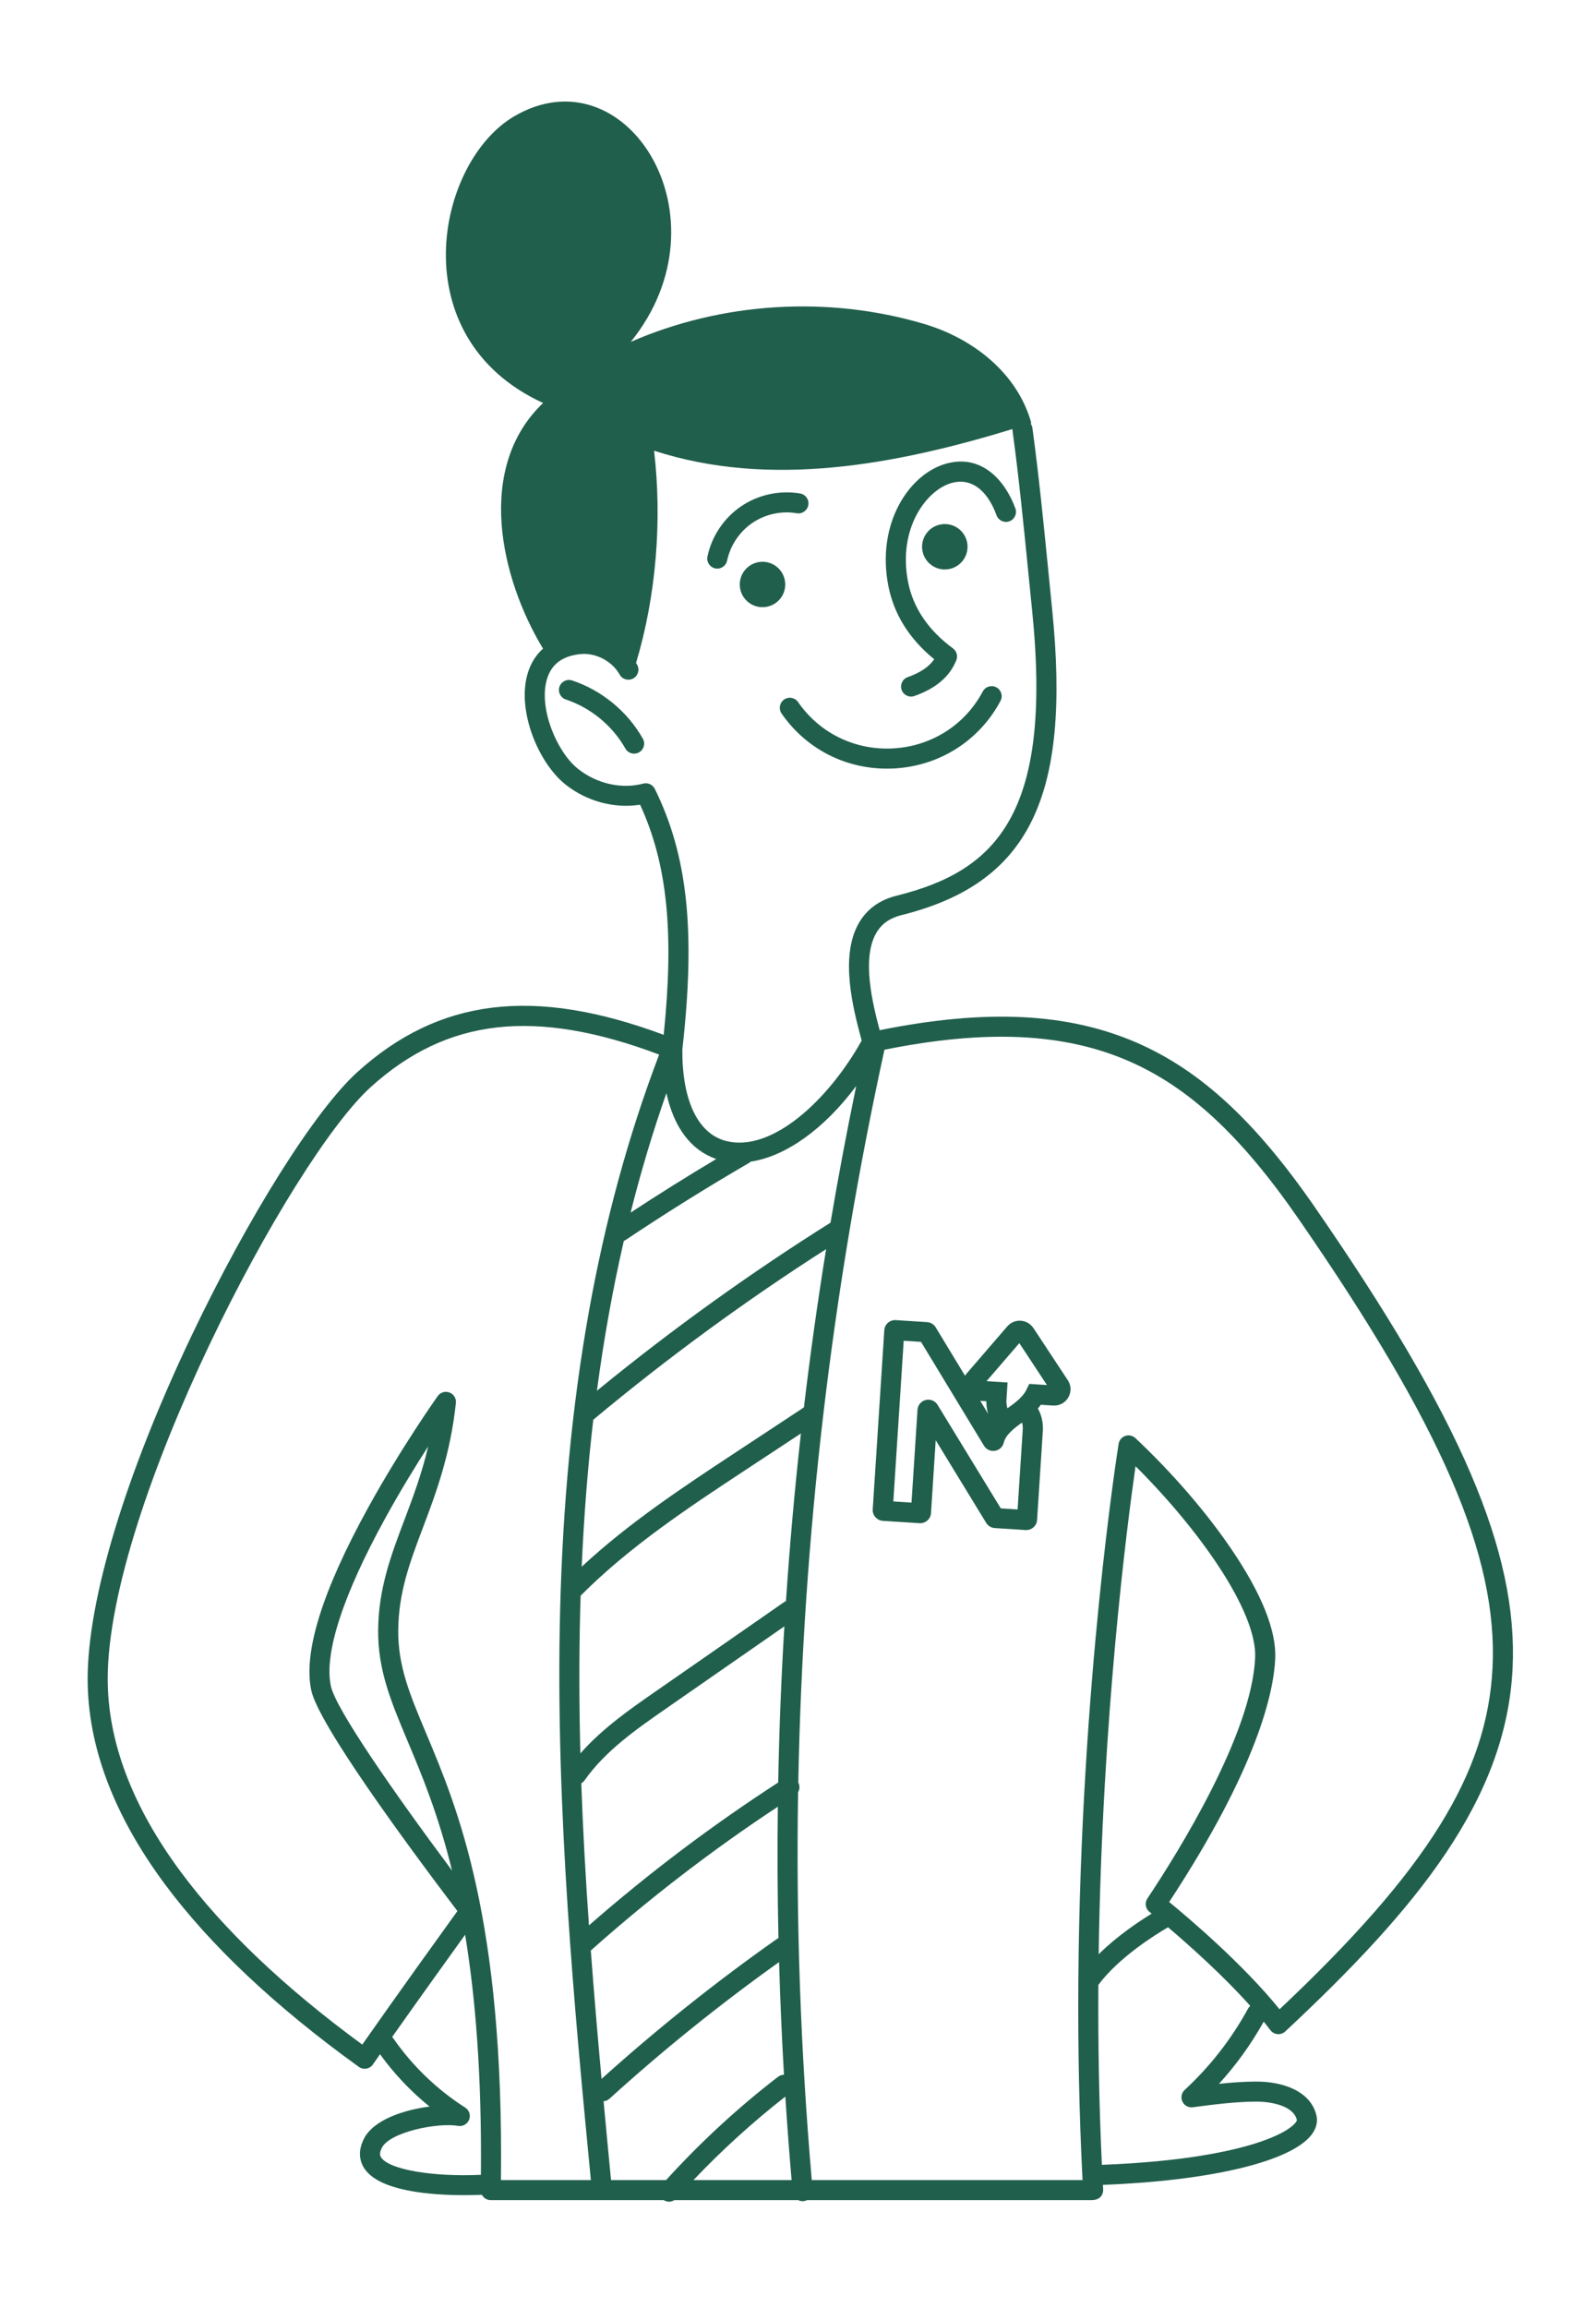 <?xml version="1.0" encoding="UTF-8"?> <svg xmlns="http://www.w3.org/2000/svg" width="346" height="500" viewBox="0 0 346 500" fill="none"><path d="M204.181 113.581C201.48 113.939 199.583 116.411 199.941 119.103C200.299 121.8 202.775 123.694 205.472 123.336C208.169 122.978 210.071 120.506 209.712 117.814C209.354 115.117 206.878 113.223 204.181 113.581Z" fill="#215F4D"></path><path d="M170.19 125.987C169.832 123.29 167.355 121.396 164.659 121.754C161.957 122.112 160.06 124.584 160.418 127.276C160.777 129.973 163.253 131.867 165.95 131.509C168.651 131.151 170.548 128.679 170.19 125.987Z" fill="#215F4D"></path><path d="M124.033 147.424C122.894 147.043 121.663 147.662 121.281 148.8C120.9 149.937 121.52 151.166 122.66 151.547C128.067 153.34 132.776 157.216 135.573 162.174C135.973 162.88 136.713 163.279 137.471 163.279C137.834 163.279 138.197 163.187 138.537 162.999C139.584 162.412 139.956 161.087 139.364 160.041C136.042 154.152 130.456 149.556 124.033 147.424Z" fill="#215F4D"></path><path d="M202.532 142.828C201.402 144.47 199.537 145.722 196.785 146.704C195.655 147.107 195.062 148.35 195.467 149.478C195.784 150.368 196.624 150.923 197.516 150.923C197.759 150.923 198.007 150.882 198.246 150.795C202.932 149.125 205.904 146.584 207.324 143.03C207.691 142.113 207.393 141.062 206.593 140.475C201.228 136.526 197.952 131.679 196.859 126.074C194.589 114.425 200.892 106.137 206.313 104.633C210.448 103.486 213.994 106.041 216.043 111.645C216.457 112.774 217.706 113.351 218.832 112.939C219.962 112.526 220.541 111.278 220.128 110.155C217.899 104.069 212.795 98.322 205.142 100.445C197.061 102.688 189.958 113.443 192.577 126.9C193.776 133.064 197.121 138.411 202.519 142.823L202.532 142.828Z" fill="#215F4D"></path><path d="M155.053 123.148C155.204 123.18 155.352 123.194 155.503 123.194C156.509 123.194 157.414 122.492 157.63 121.465C158.324 118.167 160.318 115.191 163.106 113.292C165.895 111.398 169.405 110.632 172.731 111.196C173.916 111.398 175.037 110.6 175.239 109.416C175.441 108.233 174.642 107.114 173.457 106.912C169.033 106.165 164.365 107.178 160.658 109.701C156.946 112.223 154.29 116.186 153.371 120.571C153.123 121.745 153.877 122.896 155.053 123.144V123.148Z" fill="#215F4D"></path><path d="M169.992 151.561C169.004 152.239 168.752 153.592 169.436 154.583C174.655 162.146 183.099 166.531 192.269 166.531C192.82 166.531 193.376 166.517 193.932 166.485C203.74 165.921 212.326 160.449 216.902 151.85C217.467 150.79 217.063 149.474 216.001 148.91C214.94 148.346 213.622 148.749 213.061 149.809C209.207 157.055 201.962 161.664 193.684 162.141C185.414 162.618 177.687 158.867 173.02 152.111C172.34 151.125 170.984 150.873 169.992 151.556V151.561Z" fill="#215F4D"></path><path d="M285.009 261.482C272.136 242.88 260.242 231.905 246.442 225.906C231.511 219.412 213.755 218.545 190.702 223.2C189.196 217.499 186.729 207.602 190.009 202.066C191.153 200.131 192.926 198.892 195.42 198.268C223.077 191.389 232.233 172.791 228.089 131.94C227.813 129.234 227.547 126.528 227.28 123.818C226.269 113.613 225.227 103.06 223.816 92.713C223.766 92.342 223.614 92.011 223.407 91.732C223.467 91.713 223.527 91.695 223.587 91.677C220.582 80.857 210.99 73.327 200.281 70.162C179.493 64.016 156.605 65.42 136.75 74.065C158.581 47.042 135.62 10.938 111.409 25.238C94.531 35.209 86.863 73.162 117.74 87.306C103.011 101.349 108.474 125.24 117.721 140.531C116.159 141.934 115.02 143.759 114.377 145.965C112.02 154.028 116.729 165.256 122.518 169.906C127.125 173.612 133.203 175.236 138.767 174.341C144.661 187.151 146.172 201.901 143.884 224.2C115.751 213.734 95.183 216.265 77.473 232.272C68.28 240.582 53.804 263.601 41.451 289.551C27.187 319.541 19 346.582 19 363.754C19 378.279 24.632 393.235 35.741 408.21C45.572 421.46 59.717 434.778 77.785 447.794C78.259 448.134 78.851 448.271 79.425 448.175C80 448.079 80.514 447.749 80.845 447.272C81.337 446.565 81.851 445.827 82.384 445.061C85.425 449.267 89.059 453.11 93.116 456.394C87.557 457.114 81.038 459.251 78.939 463.292C77.395 466.268 78.116 468.484 78.994 469.814C82.26 474.767 93.502 475.592 100.632 475.592C102.134 475.592 103.452 475.556 104.477 475.515C104.573 475.693 104.688 475.868 104.835 476.014C105.244 476.432 105.804 476.666 106.388 476.666H143.889C144.243 476.89 144.647 477.005 145.051 477.005C145.456 477.005 145.851 476.886 146.204 476.666H173.043C173.337 476.812 173.658 476.9 174.003 476.9C174.067 476.9 174.132 476.9 174.201 476.89C174.481 476.867 174.743 476.785 174.977 476.666H216.576H236.606C239.032 476.666 239.156 474.854 239.156 474.492C239.156 474.45 239.156 474.414 239.156 474.373C239.137 474.033 239.119 473.698 239.101 473.359C239.124 473.359 239.147 473.359 239.17 473.359C262.572 472.46 279.877 468.3 284.324 462.508C285.611 460.829 285.62 459.329 285.399 458.366C284.154 452.917 277.893 450.982 272.412 450.982C272.384 450.982 272.357 450.982 272.334 450.982C269.628 450.991 266.927 451.193 264.262 451.473C267.997 447.373 271.241 442.86 273.965 438.003C274.466 438.617 274.948 439.236 275.412 439.846C275.784 440.337 276.345 440.649 276.96 440.704C277.571 440.759 278.182 440.548 278.632 440.126C307.221 413.452 326.544 389.869 327.917 361.456C329.135 336.249 316.703 307.282 285.009 261.487V261.482ZM141.95 170.911C141.491 169.98 140.439 169.503 139.437 169.773C134.733 171.03 129.303 169.787 125.251 166.531C120.721 162.894 116.729 153.455 118.562 147.19C119.513 143.934 121.865 142.145 125.752 141.719C129.092 141.352 132.698 143.214 134.329 146.144C134.912 147.195 136.235 147.571 137.287 146.988C138.339 146.406 138.716 145.085 138.133 144.035C138.059 143.897 137.972 143.769 137.889 143.636C142.272 129.101 143.563 112.646 141.799 97.648C166.91 105.803 194.148 100.703 219.493 92.961C219.493 93.076 219.493 93.19 219.507 93.309C220.904 103.578 221.946 114.09 222.953 124.254C223.219 126.964 223.49 129.675 223.766 132.385C228.245 176.538 215.841 188.72 194.373 194.058C190.735 194.962 188.01 196.915 186.265 199.86C181.946 207.157 185.01 218.696 186.655 224.897C186.706 225.09 186.756 225.278 186.802 225.456C179.603 238.312 167.346 249.76 157.377 247.191C151.295 245.623 147.849 238.404 147.927 227.374C150.826 201.75 149.09 185.381 141.955 170.906L141.95 170.911ZM170.02 347.082L141.96 366.574C136.557 370.326 130.557 374.504 125.821 379.884C125.554 369.638 125.518 359.447 125.775 349.155C125.802 348 125.839 346.858 125.876 345.711C136.511 335.02 149.388 326.535 161.843 318.33L173.631 310.566C172.28 322.646 171.205 334.754 170.392 346.881C170.263 346.936 170.139 347.004 170.02 347.087V347.082ZM170.043 352.357C169.363 363.621 168.917 374.903 168.706 386.19C154.345 395.482 140.563 405.88 127.681 417.144C126.946 406.696 126.377 396.487 126.018 386.369C126.285 386.218 126.524 386.007 126.712 385.741C131.251 379.302 137.958 374.642 144.445 370.138L170.043 352.357ZM159.445 314.698C148.06 322.197 136.332 329.934 126.11 339.437C126.593 328.439 127.424 317.831 128.618 307.594C144.592 294.27 161.553 281.85 179.093 270.637C177.246 282.038 175.648 293.468 174.283 304.92L159.44 314.698H159.445ZM129.409 301.306C130.906 290.055 132.845 279.245 135.243 268.839C135.39 268.784 135.537 268.715 135.675 268.619C144.367 262.812 153.353 257.203 162.389 251.952C162.527 251.869 162.651 251.778 162.766 251.672C170.383 250.526 178.698 244.572 185.621 235.285C183.582 245.127 181.721 255.002 180.049 264.895C162.486 275.925 145.479 288.161 129.409 301.31V301.306ZM144.473 236.835C146.085 244.251 149.82 249.251 155.282 251.099C149.021 254.837 142.8 258.726 136.709 262.721C138.95 253.805 141.537 245.187 144.473 236.835ZM104.256 471.185C93.846 471.667 84.373 470.066 82.632 467.429C82.476 467.19 82.108 466.635 82.807 465.291C84.548 461.934 94.788 459.815 99.308 460.586C100.328 460.76 101.33 460.191 101.707 459.228C102.079 458.265 101.72 457.169 100.847 456.614C94.751 452.734 89.358 447.538 85.251 441.594C85.182 441.493 85.099 441.406 85.016 441.319C90.543 433.485 97.163 424.266 100.834 419.166C103.039 432.513 104.463 449.363 104.256 471.185ZM108.598 472.318C109.268 415.704 99.148 391.634 92.427 375.642C88.843 367.12 86.257 360.961 86.335 353.141C86.418 344.927 88.866 338.446 91.701 330.943C94.476 323.591 97.623 315.262 98.835 303.952C98.941 302.971 98.367 302.04 97.443 301.691C96.52 301.343 95.472 301.659 94.898 302.462C94.82 302.572 86.978 313.611 79.738 326.774C69.838 344.771 65.717 358.044 67.481 366.226C69.052 373.5 87.566 398.748 99.162 414.043C95.987 418.442 85.494 433.017 78.539 442.97C61.693 430.632 48.475 418.07 39.237 405.618C28.693 391.41 23.351 377.325 23.351 363.749C23.351 326.361 62.933 251.282 80.395 235.501C88.747 227.951 97.691 223.732 107.734 222.599C117.85 221.462 129.377 223.388 142.897 228.479C129.597 263.39 122.568 302.847 121.424 349.041C120.363 391.827 124.635 436.407 128.095 472.318C118.999 472.318 111.974 472.318 108.598 472.318ZM97.999 405.265C85.159 388.043 72.796 370.244 71.735 365.313C70.219 358.287 74.299 345.693 83.532 328.902C86.767 323.022 90.12 317.569 92.831 313.363C91.421 319.376 89.5 324.453 87.626 329.416C84.768 336.979 82.072 344.12 81.98 353.1C81.892 361.818 84.768 368.666 88.411 377.329C91.356 384.337 94.967 392.928 98.004 405.27L97.999 405.265ZM128.076 422.588C128.076 422.588 128.099 422.569 128.113 422.56C140.806 411.255 154.419 400.798 168.628 391.433C168.509 400.917 168.55 410.406 168.761 419.9C168.633 419.955 168.509 420.024 168.394 420.107C155.186 429.399 142.419 439.594 130.41 450.404C129.542 440.869 128.756 431.628 128.081 422.583L128.076 422.588ZM144.404 472.322C140.214 472.322 136.203 472.322 132.468 472.322C131.908 466.511 131.366 460.829 130.851 455.243C131.315 455.206 131.77 455.027 132.138 454.692C143.751 444.148 156.114 434.205 168.899 425.092C169.133 433.228 169.487 441.369 169.96 449.505C169.51 449.514 169.055 449.652 168.674 449.95C159.954 456.655 151.805 464.182 144.404 472.322ZM150.339 472.322C156.514 465.819 163.193 459.756 170.254 454.238C170.64 460.265 171.095 466.296 171.614 472.322C164.402 472.322 157.193 472.322 150.335 472.322H150.339ZM270.579 435.154C266.977 441.754 262.351 447.689 256.829 452.798C256.135 453.44 255.933 454.458 256.338 455.316C256.742 456.174 257.647 456.669 258.589 456.545C263.109 455.954 267.781 455.339 272.348 455.325C275.986 455.334 280.475 456.353 281.155 459.325C281.155 459.765 279.565 462.049 272.132 464.388C266.591 466.131 256.347 468.351 239 469.016C238.958 469.016 238.921 469.029 238.88 469.034C238.255 455.697 238.039 442.607 238.118 430.027C242.578 424.069 250.384 419.208 253.223 417.552C257.679 421.336 265.029 427.862 271.043 434.586C270.864 434.746 270.698 434.934 270.579 435.159V435.154ZM249.208 414.227C249.208 414.227 249.387 414.369 249.672 414.603C246.842 416.332 242.183 419.446 238.186 423.395C238.926 372.193 244.324 330.571 246.175 317.661C259.852 331.259 272.568 349.068 272.104 359.186C271.351 375.733 255.52 401.16 248.744 411.324C248.119 412.264 248.316 413.525 249.203 414.227H249.208ZM323.571 361.245C322.464 384.204 309.477 405.095 277.397 435.324C269.486 425.532 257.688 415.539 253.466 412.076C272.683 382.829 276.133 366.542 276.459 359.378C276.735 353.334 273.565 345.385 267.032 335.745C261.561 327.668 254.142 319.087 246.148 311.575C245.56 311.024 244.719 310.841 243.957 311.098C243.194 311.355 242.638 312.015 242.509 312.808C242.408 313.432 234.249 364.442 233.776 429.16C233.767 429.252 233.767 429.344 233.776 429.44C233.68 443.231 233.932 457.641 234.686 472.322C227.133 472.322 202.018 472.322 175.988 472.322C173.553 444.323 172.565 416.282 173.02 388.291C173.387 387.658 173.42 386.874 173.061 386.195C174.067 332.878 180.306 279.75 191.741 227.429C213.792 222.994 230.666 223.787 244.705 229.891C257.716 235.551 269.045 246.054 281.43 263.954C312.527 308.892 324.738 337.08 323.571 361.245Z" fill="#215F4D"></path><path d="M224.032 287.735C223.412 286.799 222.415 286.217 221.294 286.143C220.173 286.074 219.107 286.519 218.372 287.368L209.529 297.614C209.409 297.756 209.304 297.903 209.207 298.054L202.849 287.57C202.449 286.914 201.756 286.496 200.993 286.446L194.203 286.01C192.908 285.923 191.791 286.909 191.709 288.198L189.2 327.008C189.117 328.297 190.101 329.411 191.396 329.498L199.335 330.007C199.959 330.049 200.566 329.842 201.039 329.429C201.512 329.017 201.792 328.443 201.834 327.82L202.854 312.029L213.801 329.948C214.201 330.594 214.89 331.012 215.653 331.062L222.332 331.493C222.383 331.493 222.438 331.498 222.489 331.498C223.058 331.498 223.605 331.291 224.037 330.915C224.51 330.503 224.79 329.929 224.832 329.306L226.095 309.795V309.694C226.127 308.011 225.787 306.585 225.006 305.158C225.227 304.897 225.443 304.631 225.64 304.351L228.295 304.521C229.646 304.608 230.914 303.934 231.599 302.764C232.279 301.595 232.242 300.164 231.493 299.031L224.041 287.735H224.032ZM213.829 303.59C213.829 304.571 213.962 305.466 214.229 306.332L212.515 303.507L213.829 303.59ZM220.61 327.031L216.962 326.797L203.258 304.369C202.72 303.493 201.687 303.067 200.69 303.315C199.688 303.562 198.976 304.415 198.907 305.443L197.607 325.549L193.666 325.297L195.917 290.482L199.67 290.725L213.319 313.226C213.815 314.042 214.743 314.473 215.685 314.326C216.631 314.18 217.385 313.487 217.61 312.556C218.019 310.873 219.797 309.46 221.574 308.204C221.694 308.626 221.74 309.061 221.735 309.566L220.605 327.031H220.61ZM223.132 299.834L222.493 301.145C221.758 302.654 220.058 303.952 218.405 305.112C218.244 304.608 218.175 304.085 218.179 303.475L218.432 299.526L213.875 299.233L220.982 290.996L226.968 300.077L223.127 299.829L223.132 299.834Z" fill="#215F4D"></path></svg> 